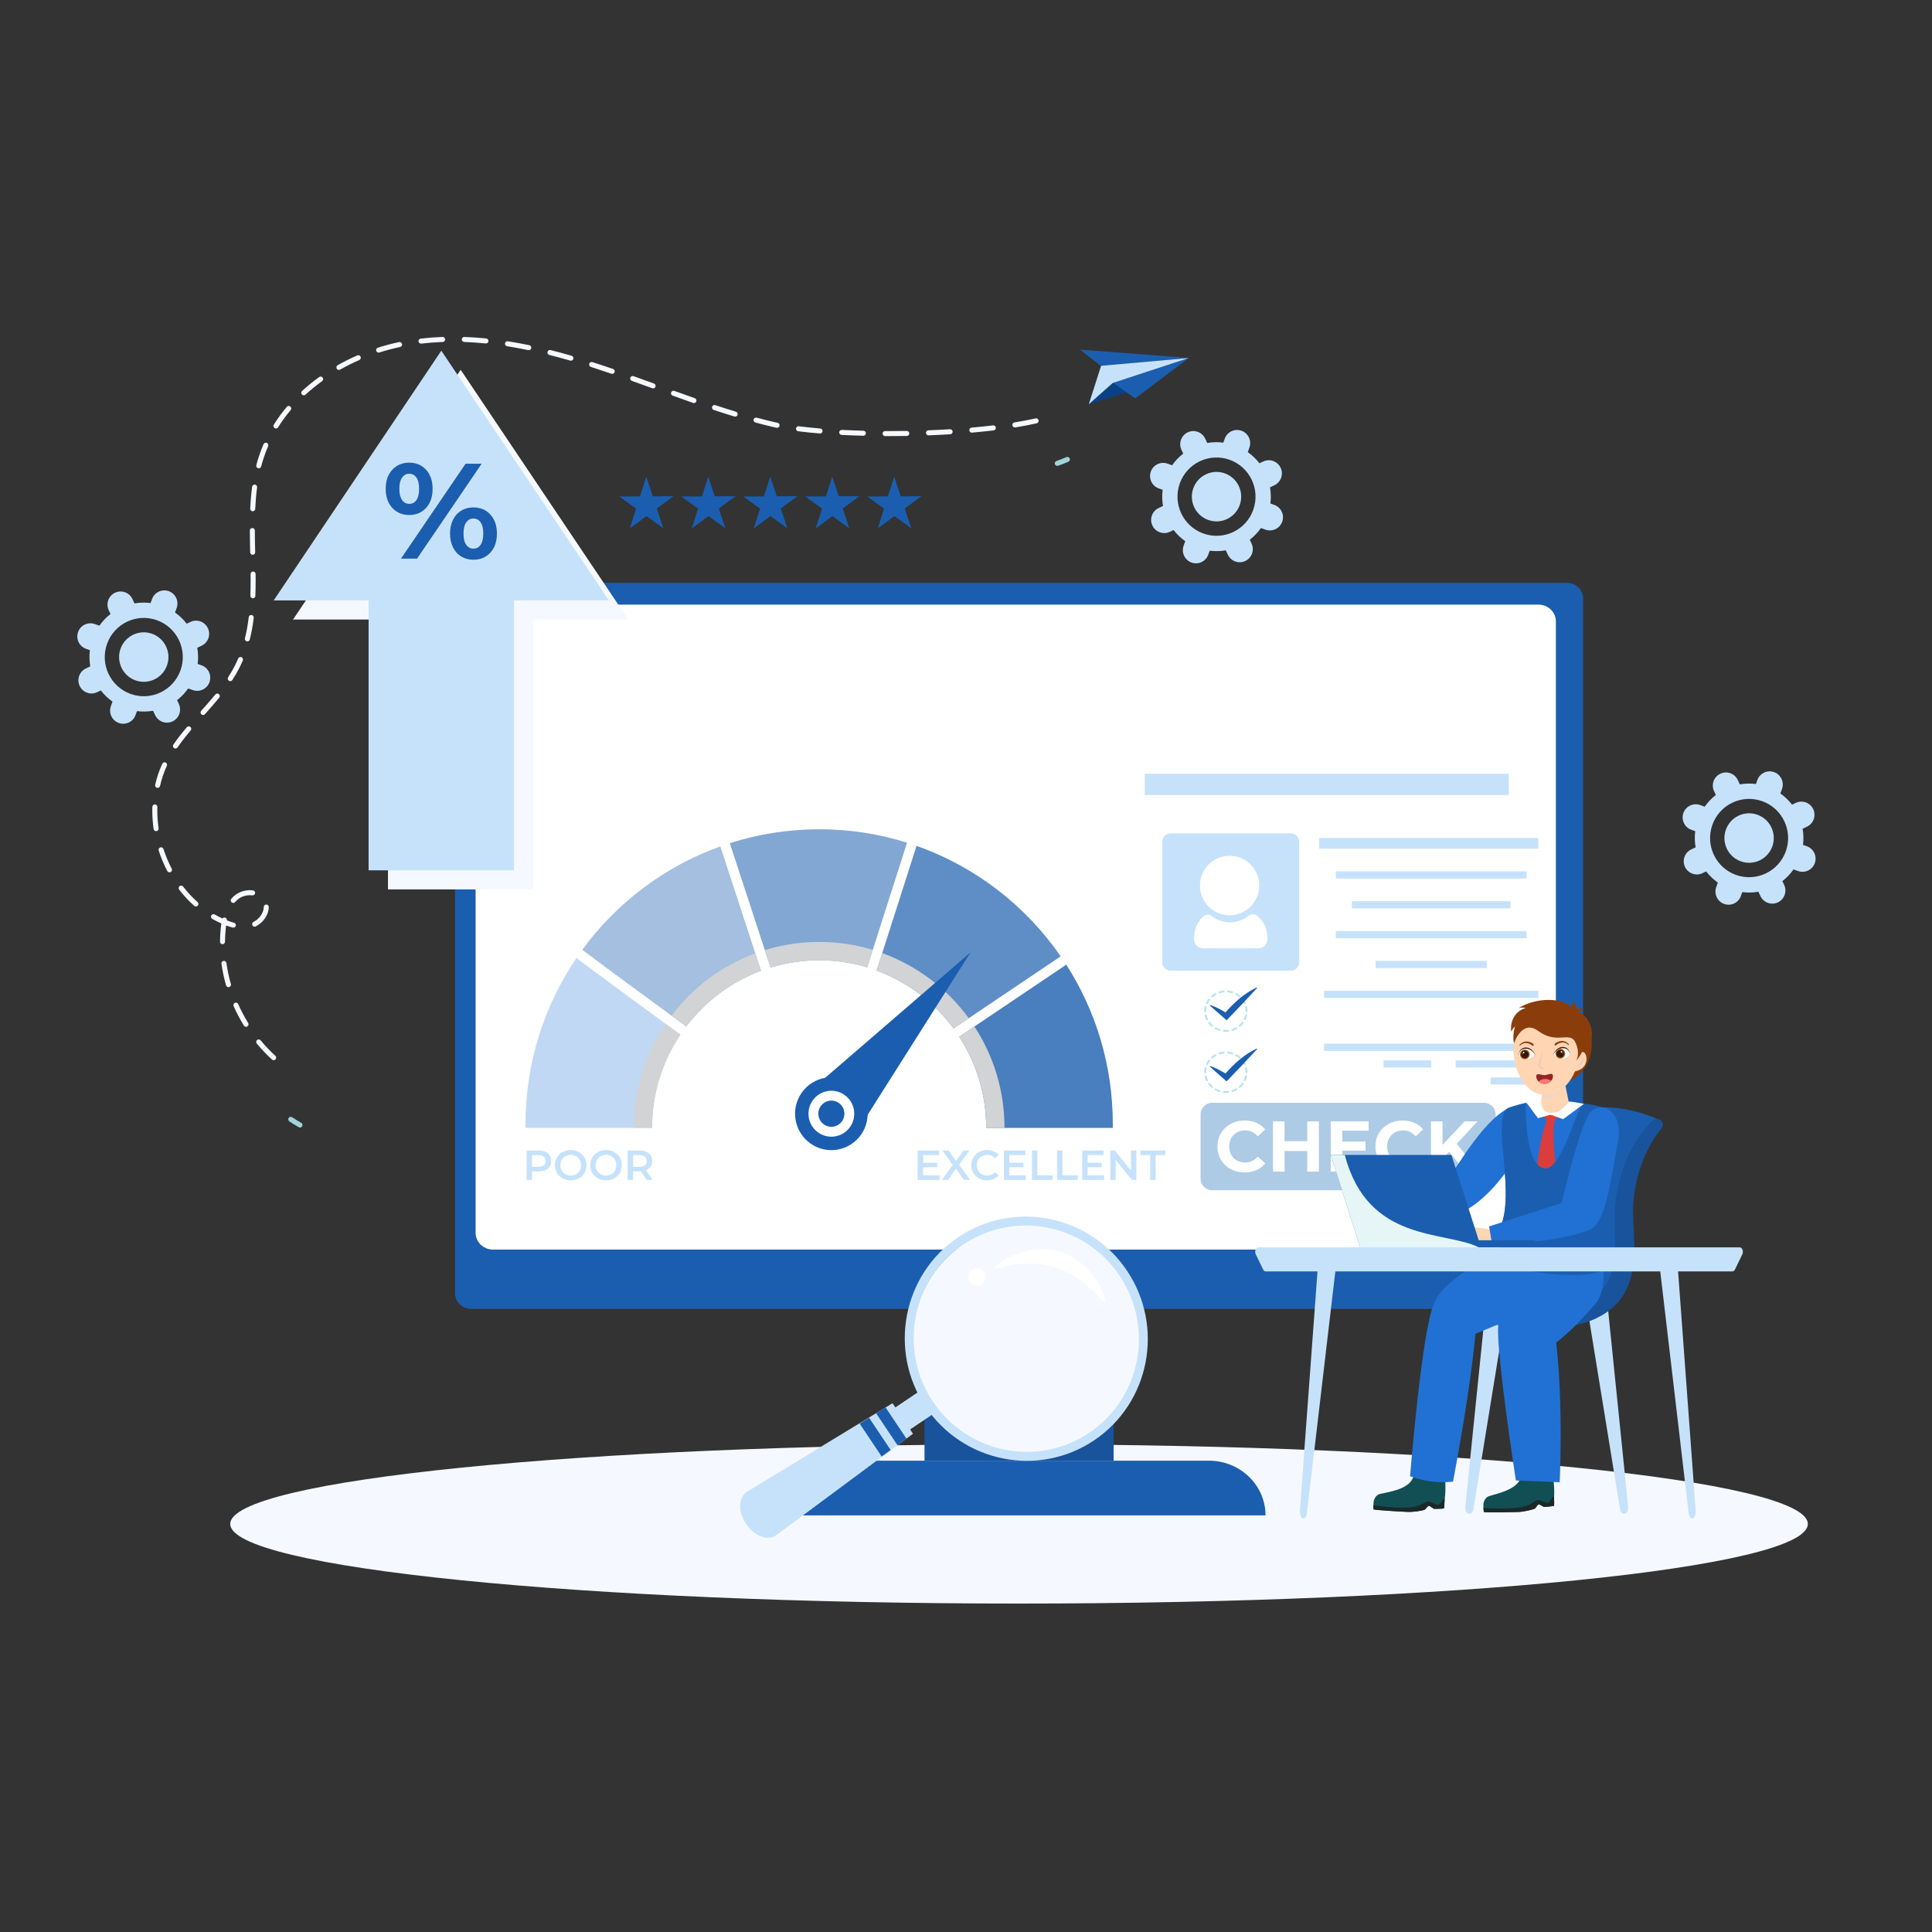 <svg width="200" height="200" viewBox="0 0 200 200" fill="none" xmlns="http://www.w3.org/2000/svg">
<rect x="0" y="0" width="200" height="200" fill="#333333" stroke="none"/>
<g clip-path="url(#clip0_3098_5928)">
<path d="M105.49 166C150.587 166 187.146 162.311 187.146 157.759C187.146 153.208 150.587 149.519 105.49 149.519C60.392 149.519 23.834 153.208 23.834 157.759C23.834 162.311 60.392 166 105.49 166Z" fill="#F5F9FF"/>
<path d="M162.209 61.552H48.779V130.872H162.209V61.552Z" fill="white"/>
<path d="M115.28 134.581H95.705V151.208H115.28V134.581Z" fill="#18539B"/>
<path d="M125.138 151.208H85.842C82.601 151.208 79.975 153.746 79.975 156.875H131.007C131.007 153.746 128.379 151.208 125.138 151.208Z" fill="#1B5EAF"/>
<path d="M162.192 60.329H48.791C47.858 60.329 47.102 61.059 47.102 61.96V133.867C47.102 134.768 47.858 135.498 48.791 135.498H162.19C163.124 135.498 163.879 134.768 163.879 133.867V61.96C163.879 61.059 163.124 60.329 162.19 60.329H162.192ZM161.063 127.615C161.063 128.577 160.259 129.354 159.268 129.354H51.031C50.039 129.354 49.234 128.577 49.234 127.615V64.33C49.234 63.369 50.039 62.591 51.031 62.591H159.268C160.259 62.591 161.063 63.369 161.063 64.33V127.615Z" fill="#1B5EAF"/>
<path d="M93.897 87.237L89.769 100.142C88.196 99.667 86.528 99.412 84.801 99.412C83.074 99.412 81.36 99.673 79.766 100.164L75.551 87.285C78.466 86.351 81.576 85.847 84.801 85.847C88.026 85.847 91.025 86.333 93.897 87.237Z" fill="#82A7D3"/>
<path d="M78.782 100.497C75.687 101.653 73.008 103.673 71.043 106.264C66.979 103.293 62.824 100.238 60.275 98.325C63.833 93.457 68.8 89.69 74.57 87.621L78.784 100.497H78.782Z" fill="#A4BFDF"/>
<path d="M70.439 107.108C68.588 109.868 67.506 113.19 67.506 116.759H54.404C54.402 116.62 54.402 116.482 54.402 116.343C54.402 109.975 56.347 104.06 59.676 99.173C59.798 99.265 59.927 99.359 60.06 99.46C61.638 100.639 63.834 102.265 66.594 104.291C67.904 105.254 69.223 106.218 70.439 107.108Z" fill="#C1D8F4"/>
<path d="M115.197 116.345C115.197 116.483 115.196 116.622 115.194 116.761H102.092C102.092 113.281 101.066 110.039 99.301 107.321L110.38 99.863C113.429 104.615 115.197 110.272 115.197 116.345Z" fill="#497EBF"/>
<path d="M109.803 98.999L98.709 106.465C96.715 103.757 93.953 101.651 90.75 100.472L94.879 87.565C100.979 89.714 106.187 93.763 109.803 98.999Z" fill="#5F8EC7"/>
<g style="mix-blend-mode:multiply">
<path d="M68.906 105.989C69.429 106.37 69.942 106.746 70.438 107.108C68.587 109.868 67.505 113.19 67.505 116.759H65.609C65.609 112.887 66.747 109.175 68.905 105.987L68.906 105.989Z" fill="#D1D3D4"/>
</g>
<g style="mix-blend-mode:multiply">
<path d="M78.781 100.497C75.686 101.651 73.009 103.673 71.042 106.264C70.532 105.891 70.02 105.517 69.512 105.145C71.744 102.185 74.73 99.967 78.19 98.688L78.783 100.497H78.781Z" fill="#D1D3D4"/>
</g>
<g style="mix-blend-mode:multiply">
<path d="M90.346 98.331L89.768 100.142C88.195 99.667 86.527 99.412 84.8 99.412C83.073 99.412 81.358 99.673 79.764 100.164L79.172 98.355C80.99 97.794 82.88 97.509 84.8 97.509C86.719 97.509 88.552 97.784 90.346 98.33V98.331Z" fill="#D1D3D4"/>
</g>
<g style="mix-blend-mode:multiply">
<path d="M100.285 105.405L98.71 106.465C96.716 103.757 93.955 101.651 90.752 100.47L91.332 98.661C94.896 99.959 98.037 102.324 100.287 105.405H100.285Z" fill="#D1D3D4"/>
</g>
<g style="mix-blend-mode:multiply">
<path d="M103.988 116.761H102.092C102.092 113.281 101.066 110.039 99.301 107.321L100.874 106.263C102.912 109.39 103.986 113.007 103.986 116.761H103.988Z" fill="#D1D3D4"/>
</g>
<path d="M100.469 98.588L85.135 111.821C87.69 111.968 89.207 113.243 89.622 115.715L100.469 98.588Z" fill="#1B5EAF"/>
<path d="M88.522 112.441C86.953 111.078 84.58 111.252 83.221 112.825C81.863 114.4 82.034 116.781 83.604 118.143C85.172 119.506 87.546 119.332 88.903 117.759C90.261 116.184 90.09 113.802 88.52 112.441H88.522ZM87.856 116.848C86.999 117.841 85.503 117.95 84.513 117.091C83.523 116.233 83.415 114.73 84.27 113.737C85.126 112.744 86.623 112.636 87.613 113.495C88.603 114.352 88.711 115.855 87.856 116.848Z" fill="#1B5EAF"/>
<path d="M87.083 116.177C86.596 116.742 85.744 116.805 85.18 116.316C84.616 115.825 84.554 114.972 85.042 114.405C85.53 113.841 86.381 113.777 86.945 114.266C87.509 114.757 87.571 115.61 87.083 116.177Z" fill="#1B5EAF"/>
<path d="M56.448 119.228C56.644 119.316 56.793 119.44 56.898 119.603C57.003 119.765 57.053 119.958 57.053 120.181C57.053 120.404 57.001 120.594 56.898 120.758C56.793 120.923 56.644 121.048 56.448 121.135C56.253 121.222 56.024 121.265 55.76 121.265H55.074V122.145H54.51V119.097H55.76C56.024 119.097 56.253 119.14 56.448 119.228ZM56.294 120.629C56.421 120.524 56.485 120.376 56.485 120.181C56.485 119.987 56.421 119.837 56.294 119.733C56.167 119.628 55.98 119.577 55.735 119.577H55.075V120.787H55.735C55.981 120.787 56.167 120.734 56.294 120.631V120.629Z" fill="#C6E2FB"/>
<path d="M58.245 121.986C57.995 121.85 57.8 121.664 57.658 121.425C57.517 121.186 57.445 120.918 57.445 120.621C57.445 120.325 57.517 120.057 57.658 119.818C57.8 119.579 57.995 119.391 58.245 119.257C58.494 119.121 58.772 119.054 59.082 119.054C59.392 119.054 59.671 119.121 59.919 119.257C60.169 119.392 60.364 119.579 60.505 119.816C60.647 120.054 60.718 120.323 60.718 120.621C60.718 120.919 60.647 121.189 60.505 121.426C60.364 121.664 60.169 121.85 59.919 121.986C59.67 122.121 59.392 122.188 59.082 122.188C58.772 122.188 58.492 122.121 58.245 121.986ZM59.628 121.555C59.791 121.465 59.918 121.337 60.01 121.173C60.102 121.009 60.148 120.825 60.148 120.621C60.148 120.417 60.102 120.234 60.01 120.07C59.918 119.906 59.791 119.778 59.628 119.687C59.466 119.596 59.284 119.55 59.082 119.55C58.88 119.55 58.697 119.596 58.535 119.687C58.373 119.778 58.246 119.906 58.154 120.07C58.062 120.234 58.016 120.417 58.016 120.621C58.016 120.825 58.062 121.009 58.154 121.173C58.246 121.337 58.373 121.465 58.535 121.555C58.697 121.646 58.88 121.692 59.082 121.692C59.284 121.692 59.466 121.646 59.628 121.555Z" fill="#C6E2FB"/>
<path d="M61.899 121.986C61.649 121.85 61.454 121.664 61.312 121.425C61.171 121.186 61.1 120.918 61.1 120.621C61.1 120.325 61.171 120.057 61.312 119.818C61.454 119.579 61.649 119.391 61.899 119.257C62.148 119.121 62.426 119.054 62.736 119.054C63.046 119.054 63.326 119.121 63.574 119.257C63.821 119.392 64.018 119.579 64.16 119.816C64.301 120.054 64.373 120.323 64.373 120.621C64.373 120.919 64.301 121.189 64.16 121.426C64.018 121.664 63.823 121.85 63.574 121.986C63.324 122.121 63.046 122.188 62.736 122.188C62.426 122.188 62.147 122.121 61.899 121.986ZM63.283 121.555C63.445 121.465 63.572 121.337 63.664 121.173C63.756 121.009 63.802 120.825 63.802 120.621C63.802 120.417 63.756 120.234 63.664 120.07C63.572 119.906 63.445 119.778 63.283 119.687C63.121 119.596 62.938 119.55 62.736 119.55C62.534 119.55 62.352 119.596 62.19 119.687C62.028 119.778 61.9 119.906 61.808 120.07C61.716 120.234 61.67 120.417 61.67 120.621C61.67 120.825 61.716 121.009 61.808 121.173C61.9 121.337 62.028 121.465 62.19 121.555C62.352 121.646 62.534 121.692 62.736 121.692C62.938 121.692 63.121 121.646 63.283 121.555Z" fill="#C6E2FB"/>
<path d="M66.958 122.145L66.337 121.252C66.311 121.256 66.272 121.257 66.219 121.257H65.533V122.145H64.969V119.097H66.219C66.483 119.097 66.712 119.14 66.907 119.228C67.103 119.316 67.252 119.44 67.357 119.603C67.462 119.765 67.513 119.958 67.513 120.181C67.513 120.404 67.457 120.609 67.346 120.774C67.234 120.94 67.074 121.063 66.866 121.144L67.565 122.145H66.958ZM66.755 119.732C66.627 119.627 66.44 119.576 66.195 119.576H65.536V120.79H66.195C66.442 120.79 66.627 120.738 66.755 120.631C66.882 120.526 66.945 120.374 66.945 120.18C66.945 119.985 66.882 119.835 66.755 119.732Z" fill="#C6E2FB"/>
<path d="M97.271 121.67V122.145H94.992V119.097H97.21V119.572H95.556V120.365H97.023V120.83H95.556V121.67H97.271Z" fill="#C6E2FB"/>
<path d="M99.779 122.145L98.955 120.986L98.138 122.145H97.496L98.624 120.591L97.556 119.097H98.195L98.972 120.181L99.741 119.097H100.353L99.29 120.569L100.431 122.145H99.779Z" fill="#C6E2FB"/>
<path d="M101.34 121.986C101.092 121.85 100.898 121.664 100.759 121.426C100.619 121.189 100.549 120.919 100.549 120.621C100.549 120.323 100.62 120.054 100.762 119.816C100.903 119.579 101.099 119.392 101.345 119.257C101.593 119.121 101.869 119.054 102.176 119.054C102.425 119.054 102.652 119.097 102.857 119.185C103.062 119.273 103.237 119.399 103.379 119.565L103.015 119.909C102.795 119.671 102.524 119.552 102.203 119.552C101.995 119.552 101.807 119.598 101.644 119.689C101.478 119.78 101.35 119.907 101.257 120.07C101.165 120.232 101.119 120.417 101.119 120.623C101.119 120.829 101.165 121.013 101.257 121.176C101.35 121.339 101.478 121.466 101.644 121.557C101.809 121.648 101.995 121.694 102.203 121.694C102.524 121.694 102.794 121.573 103.015 121.332L103.379 121.681C103.237 121.847 103.062 121.973 102.856 122.061C102.649 122.148 102.42 122.191 102.173 122.191C101.866 122.191 101.59 122.124 101.342 121.989L101.34 121.986Z" fill="#C6E2FB"/>
<path d="M106.2 121.67V122.145H103.922V119.097H106.14V119.572H104.486V120.365H105.952V120.83H104.486V121.67H106.2Z" fill="#C6E2FB"/>
<path d="M106.828 119.097H107.392V121.667H108.981V122.145H106.828V119.097Z" fill="#C6E2FB"/>
<path d="M109.428 119.097H109.992V121.667H111.581V122.145H109.428V119.097Z" fill="#C6E2FB"/>
<path d="M114.306 121.67V122.145H112.027V119.097H114.245V119.572H112.591V120.365H114.058V120.83H112.591V121.67H114.306Z" fill="#C6E2FB"/>
<path d="M117.637 119.097V122.145H117.173L115.499 120.081V122.145H114.939V119.097H115.403L117.078 121.162V119.097H117.637Z" fill="#C6E2FB"/>
<path d="M119.068 119.576H118.061V119.097H120.639V119.576H119.632V122.145H119.068V119.576Z" fill="#C6E2FB"/>
<path d="M133.612 86.268H121.196C120.709 86.268 120.314 86.664 120.314 87.153V99.608C120.314 100.096 120.709 100.492 121.196 100.492H133.612C134.099 100.492 134.493 100.096 134.493 99.608V87.153C134.493 86.664 134.099 86.268 133.612 86.268Z" fill="#C6E2FB"/>
<path d="M127.287 94.751C128.981 94.751 130.355 93.373 130.355 91.673C130.355 89.973 128.981 88.595 127.287 88.595C125.592 88.595 124.219 89.973 124.219 91.673C124.219 93.373 125.592 94.751 127.287 94.751Z" fill="white"/>
<path d="M130.103 94.776C129.856 94.584 129.51 94.59 129.268 94.788C128.741 95.22 128.066 95.481 127.329 95.481C126.591 95.481 125.961 95.237 125.441 94.829C125.193 94.635 124.842 94.638 124.604 94.843C123.984 95.376 123.607 96.144 123.607 97.142V97.231C123.607 97.748 124.025 98.165 124.538 98.165H130.273C130.787 98.165 131.204 97.746 131.204 97.231V97.142C131.204 96.101 130.783 95.31 130.101 94.776H130.103Z" fill="white"/>
<path d="M153.626 114.158H125.484C124.82 114.158 124.281 114.698 124.281 115.364V122.01C124.281 122.676 124.82 123.216 125.484 123.216H153.626C154.29 123.216 154.828 122.676 154.828 122.01V115.364C154.828 114.698 154.29 114.158 153.626 114.158Z" fill="#AECBE6"/>
<path d="M127.404 121.028C126.977 120.798 126.641 120.478 126.398 120.07C126.154 119.662 126.031 119.199 126.031 118.685C126.031 118.17 126.154 117.709 126.398 117.299C126.643 116.891 126.978 116.573 127.404 116.342C127.83 116.112 128.31 115.996 128.844 115.996C129.293 115.996 129.698 116.075 130.061 116.233C130.423 116.391 130.728 116.619 130.974 116.915L130.205 117.628C129.856 117.221 129.42 117.019 128.902 117.019C128.581 117.019 128.295 117.089 128.044 117.231C127.793 117.371 127.596 117.569 127.456 117.821C127.315 118.073 127.245 118.359 127.245 118.681C127.245 119.003 127.315 119.29 127.456 119.542C127.596 119.794 127.793 119.992 128.044 120.132C128.295 120.272 128.581 120.344 128.902 120.344C129.42 120.344 129.854 120.138 130.205 119.727L130.974 120.44C130.728 120.741 130.421 120.972 130.056 121.13C129.69 121.288 129.284 121.367 128.836 121.367C128.308 121.367 127.83 121.253 127.404 121.021V121.028Z" fill="white"/>
<path d="M136.53 116.088V121.284H135.33V119.153H132.977V121.284H131.779V116.088H132.977V118.136H135.33V116.088H136.53Z" fill="white"/>
<path d="M141.77 120.318V121.283H137.76V116.086H141.675V117.051H138.951V118.179H141.357V119.115H138.951V120.317H141.77V120.318Z" fill="white"/>
<path d="M143.756 121.028C143.328 120.798 142.993 120.478 142.75 120.07C142.505 119.662 142.383 119.199 142.383 118.685C142.383 118.17 142.505 117.709 142.75 117.299C142.995 116.891 143.33 116.573 143.756 116.342C144.181 116.112 144.661 115.996 145.195 115.996C145.645 115.996 146.05 116.075 146.412 116.233C146.774 116.391 147.079 116.619 147.326 116.915L146.557 117.628C146.207 117.221 145.772 117.019 145.254 117.019C144.933 117.019 144.647 117.089 144.396 117.231C144.145 117.371 143.948 117.569 143.808 117.821C143.667 118.073 143.597 118.359 143.597 118.681C143.597 119.003 143.667 119.29 143.808 119.542C143.948 119.794 144.145 119.992 144.396 120.132C144.647 120.272 144.933 120.344 145.254 120.344C145.772 120.344 146.206 120.138 146.557 119.727L147.326 120.44C147.079 120.741 146.773 120.972 146.407 121.13C146.042 121.288 145.635 121.367 145.187 121.367C144.66 121.367 144.181 121.253 143.756 121.021V121.028Z" fill="white"/>
<path d="M150.02 119.242L149.324 119.969V121.283H148.133V116.086H149.324V118.514L151.619 116.086H152.95L150.804 118.402L153.076 121.283H151.678L150.02 119.241V119.242Z" fill="white"/>
<path d="M156.19 80.101H118.504V82.3H156.19V80.101Z" fill="#C6E2FB"/>
<path d="M159.243 86.754H136.561V87.854H159.243V86.754Z" fill="#C6E2FB"/>
<path d="M159.242 108.786H137.066V108.045H159.242V108.786Z" fill="#C6E2FB"/>
<path d="M159.244 109.768H150.691V110.509H159.244V109.768Z" fill="#C6E2FB"/>
<path d="M148.156 109.768H143.213V110.509H148.156V109.768Z" fill="#C6E2FB"/>
<path d="M159.242 112.277H154.301V111.534H159.242V112.277Z" fill="#C6E2FB"/>
<path d="M158.032 90.943H138.279V90.202H158.032V90.943Z" fill="#C6E2FB"/>
<path d="M156.359 94.034H139.951V93.291H156.359V94.034Z" fill="#C6E2FB"/>
<path d="M158.032 97.123H138.279V96.382H158.032V97.123Z" fill="#C6E2FB"/>
<path d="M153.908 100.212H142.4V99.471H153.908V100.212Z" fill="#C6E2FB"/>
<path d="M159.242 103.303H137.066V102.56H159.242V103.303Z" fill="#C6E2FB"/>
<path d="M126.902 106.817C126.826 106.817 126.749 106.814 126.675 106.806C126.619 106.802 126.578 106.754 126.584 106.699C126.591 106.645 126.64 106.607 126.695 106.612C126.835 106.625 126.981 106.625 127.121 106.612C127.177 106.605 127.228 106.645 127.234 106.698C127.24 106.752 127.199 106.8 127.144 106.805C127.064 106.813 126.983 106.817 126.902 106.817ZM126.247 106.72C126.238 106.72 126.227 106.72 126.216 106.715C126.066 106.669 125.923 106.609 125.787 106.534C125.737 106.507 125.722 106.448 125.749 106.401C125.777 106.355 125.839 106.339 125.887 106.365C126.011 106.432 126.141 106.487 126.276 106.529C126.33 106.545 126.359 106.601 126.341 106.652C126.327 106.693 126.287 106.719 126.244 106.719L126.247 106.72ZM127.569 106.715C127.526 106.715 127.487 106.69 127.472 106.648C127.455 106.597 127.484 106.542 127.538 106.526C127.673 106.483 127.803 106.427 127.927 106.358C127.976 106.331 128.038 106.347 128.067 106.393C128.095 106.44 128.078 106.5 128.03 106.526C127.895 106.601 127.75 106.663 127.603 106.709C127.592 106.712 127.582 106.714 127.571 106.714L127.569 106.715ZM125.475 106.296C125.451 106.296 125.428 106.288 125.407 106.271C125.291 106.17 125.184 106.059 125.092 105.939C125.059 105.896 125.068 105.836 125.115 105.804C125.161 105.772 125.224 105.781 125.258 105.824C125.342 105.934 125.437 106.035 125.544 106.126C125.585 106.161 125.59 106.223 125.551 106.263C125.531 106.283 125.504 106.295 125.475 106.295V106.296ZM128.338 106.288C128.311 106.288 128.283 106.277 128.262 106.256C128.224 106.217 128.227 106.154 128.268 106.119C128.373 106.028 128.47 105.926 128.553 105.816C128.586 105.773 128.65 105.764 128.694 105.794C128.74 105.826 128.75 105.887 128.716 105.93C128.624 106.051 128.519 106.162 128.403 106.263C128.384 106.28 128.359 106.288 128.335 106.288H128.338ZM124.949 105.611C124.911 105.611 124.873 105.59 124.857 105.553C124.794 105.416 124.744 105.274 124.711 105.128C124.7 105.075 124.735 105.024 124.789 105.011C124.844 105 124.898 105.034 124.91 105.086C124.94 105.219 124.984 105.349 125.043 105.474C125.067 105.523 125.043 105.581 124.992 105.603C124.978 105.609 124.965 105.611 124.951 105.611H124.949ZM128.859 105.598C128.845 105.598 128.832 105.595 128.818 105.59C128.767 105.568 128.744 105.51 128.766 105.461C128.823 105.337 128.867 105.206 128.896 105.074C128.907 105.021 128.961 104.988 129.017 104.999C129.072 105.01 129.107 105.061 129.096 105.113C129.064 105.26 129.015 105.404 128.953 105.541C128.936 105.577 128.899 105.598 128.859 105.598ZM124.762 104.779C124.706 104.779 124.66 104.736 124.66 104.682V104.674C124.66 104.524 124.676 104.374 124.709 104.229C124.721 104.176 124.775 104.143 124.83 104.154C124.886 104.165 124.921 104.216 124.908 104.269C124.879 104.401 124.864 104.538 124.864 104.674V104.682C124.864 104.736 124.817 104.779 124.762 104.779ZM129.042 104.766C128.987 104.766 128.941 104.723 128.941 104.669C128.941 104.532 128.925 104.396 128.896 104.264C128.885 104.211 128.92 104.16 128.974 104.149C129.029 104.138 129.084 104.171 129.095 104.224C129.126 104.369 129.144 104.519 129.144 104.669C129.144 104.723 129.098 104.766 129.042 104.766ZM124.946 103.939C124.932 103.939 124.918 103.936 124.905 103.931C124.854 103.908 124.83 103.851 124.854 103.802C124.918 103.665 124.997 103.535 125.089 103.414C125.123 103.371 125.186 103.362 125.232 103.394C125.278 103.425 125.288 103.486 125.254 103.529C125.17 103.639 125.099 103.759 125.041 103.881C125.024 103.918 124.987 103.939 124.948 103.939H124.946ZM128.856 103.934C128.818 103.934 128.78 103.913 128.764 103.877C128.707 103.752 128.634 103.634 128.55 103.524C128.516 103.481 128.526 103.421 128.572 103.389C128.618 103.357 128.682 103.366 128.715 103.41C128.807 103.531 128.886 103.661 128.95 103.797C128.972 103.846 128.95 103.904 128.899 103.926C128.885 103.932 128.872 103.934 128.858 103.934H128.856ZM125.469 103.25C125.442 103.25 125.413 103.239 125.393 103.218C125.354 103.178 125.358 103.116 125.401 103.081C125.517 102.981 125.644 102.891 125.779 102.818C125.828 102.791 125.89 102.807 125.919 102.853C125.947 102.899 125.93 102.96 125.882 102.986C125.76 103.054 125.644 103.134 125.537 103.225C125.518 103.242 125.493 103.25 125.469 103.25ZM128.332 103.247C128.308 103.247 128.283 103.239 128.264 103.221C128.157 103.131 128.041 103.049 127.919 102.982C127.87 102.955 127.854 102.896 127.882 102.85C127.911 102.804 127.973 102.788 128.022 102.815C128.157 102.89 128.284 102.978 128.402 103.078C128.443 103.115 128.446 103.175 128.41 103.215C128.389 103.236 128.362 103.247 128.334 103.247H128.332ZM126.238 102.825C126.195 102.825 126.155 102.799 126.141 102.758C126.123 102.707 126.152 102.651 126.206 102.635C126.354 102.589 126.51 102.557 126.665 102.542C126.721 102.538 126.772 102.576 126.777 102.628C126.783 102.683 126.742 102.73 126.686 102.735C126.545 102.75 126.405 102.778 126.27 102.82C126.259 102.823 126.249 102.825 126.238 102.825ZM127.561 102.823C127.55 102.823 127.541 102.823 127.53 102.818C127.395 102.777 127.255 102.748 127.113 102.734C127.058 102.729 127.016 102.681 127.023 102.627C127.029 102.573 127.078 102.534 127.134 102.539C127.29 102.555 127.444 102.585 127.593 102.632C127.647 102.648 127.676 102.703 127.658 102.754C127.644 102.796 127.604 102.821 127.561 102.821V102.823Z" fill="#B8E4E8"/>
<path d="M130.098 102.224C128.806 102.821 127.77 103.768 126.861 104.804C126.361 104.497 125.843 104.221 125.273 104.036L125.227 104.085C125.733 104.54 126.46 105.166 126.981 105.617C128.007 104.562 129.154 103.347 130.147 102.268L130.096 102.224H130.098Z" fill="#1B5EAF"/>
<path d="M126.902 113.141C126.826 113.141 126.749 113.137 126.675 113.129C126.619 113.125 126.578 113.077 126.584 113.023C126.591 112.968 126.64 112.93 126.695 112.935C126.835 112.948 126.981 112.948 127.121 112.935C127.177 112.929 127.228 112.968 127.234 113.021C127.24 113.075 127.199 113.123 127.144 113.128C127.064 113.136 126.983 113.141 126.902 113.141ZM126.247 113.043C126.238 113.043 126.227 113.043 126.216 113.039C126.066 112.992 125.923 112.932 125.787 112.857C125.737 112.83 125.722 112.771 125.749 112.725C125.777 112.678 125.839 112.662 125.887 112.688C126.011 112.755 126.141 112.811 126.276 112.852C126.33 112.868 126.359 112.924 126.341 112.975C126.327 113.016 126.287 113.042 126.244 113.042L126.247 113.043ZM127.569 113.04C127.526 113.04 127.487 113.015 127.472 112.973C127.455 112.922 127.484 112.866 127.538 112.85C127.673 112.807 127.803 112.752 127.927 112.683C127.976 112.656 128.038 112.672 128.067 112.718C128.095 112.764 128.078 112.825 128.03 112.85C127.895 112.925 127.75 112.988 127.603 113.034C127.592 113.037 127.582 113.039 127.571 113.039L127.569 113.04ZM125.475 112.619C125.451 112.619 125.428 112.611 125.407 112.594C125.291 112.493 125.184 112.382 125.092 112.262C125.059 112.219 125.068 112.159 125.115 112.127C125.161 112.095 125.224 112.105 125.258 112.148C125.342 112.258 125.437 112.358 125.544 112.449C125.585 112.484 125.59 112.546 125.551 112.586C125.531 112.607 125.504 112.618 125.475 112.618V112.619ZM128.338 112.611C128.311 112.611 128.283 112.6 128.262 112.58C128.224 112.54 128.227 112.478 128.268 112.442C128.373 112.352 128.47 112.25 128.553 112.14C128.586 112.097 128.65 112.087 128.694 112.117C128.74 112.149 128.75 112.21 128.716 112.253C128.624 112.374 128.519 112.485 128.403 112.586C128.384 112.603 128.359 112.611 128.335 112.611H128.338ZM124.949 111.934C124.911 111.934 124.873 111.913 124.857 111.877C124.794 111.739 124.744 111.598 124.711 111.451C124.7 111.398 124.735 111.347 124.789 111.335C124.844 111.323 124.898 111.357 124.91 111.41C124.94 111.542 124.984 111.673 125.043 111.797C125.067 111.846 125.043 111.904 124.992 111.926C124.978 111.932 124.965 111.934 124.951 111.934H124.949ZM128.859 111.923C128.845 111.923 128.832 111.92 128.818 111.915C128.767 111.893 128.744 111.835 128.766 111.786C128.823 111.661 128.867 111.531 128.896 111.398C128.907 111.346 128.961 111.312 129.017 111.323C129.072 111.335 129.107 111.386 129.096 111.438C129.064 111.585 129.015 111.728 128.953 111.865C128.936 111.902 128.899 111.923 128.859 111.923ZM124.762 111.104C124.706 111.104 124.66 111.06 124.66 111.006V110.998C124.66 110.848 124.676 110.699 124.709 110.554C124.721 110.501 124.775 110.468 124.83 110.479C124.886 110.49 124.921 110.541 124.908 110.593C124.879 110.726 124.864 110.863 124.864 110.998V111.006C124.864 111.06 124.817 111.104 124.762 111.104ZM129.042 111.091C128.987 111.091 128.941 111.048 128.941 110.994C128.941 110.856 128.925 110.721 128.896 110.589C128.885 110.536 128.92 110.485 128.974 110.474C129.029 110.463 129.084 110.496 129.095 110.549C129.126 110.694 129.144 110.844 129.144 110.994C129.144 111.048 129.098 111.091 129.042 111.091ZM124.946 110.262C124.932 110.262 124.918 110.259 124.905 110.254C124.854 110.232 124.83 110.174 124.854 110.125C124.918 109.988 124.997 109.859 125.089 109.737C125.123 109.694 125.186 109.685 125.232 109.717C125.278 109.749 125.288 109.809 125.254 109.852C125.17 109.962 125.099 110.082 125.041 110.205C125.024 110.241 124.987 110.262 124.948 110.262H124.946ZM128.856 110.259C128.818 110.259 128.78 110.238 128.764 110.201C128.707 110.077 128.634 109.959 128.55 109.849C128.516 109.806 128.526 109.745 128.572 109.714C128.618 109.682 128.682 109.691 128.715 109.734C128.807 109.855 128.886 109.986 128.95 110.122C128.972 110.171 128.95 110.228 128.899 110.251C128.885 110.257 128.872 110.259 128.858 110.259H128.856ZM125.469 109.575C125.442 109.575 125.413 109.564 125.393 109.543C125.354 109.503 125.358 109.441 125.401 109.406C125.517 109.306 125.644 109.216 125.779 109.143C125.828 109.116 125.89 109.132 125.919 109.178C125.947 109.224 125.93 109.285 125.882 109.31C125.76 109.379 125.644 109.459 125.537 109.549C125.518 109.567 125.493 109.575 125.469 109.575ZM128.332 109.572C128.308 109.572 128.283 109.564 128.264 109.546C128.157 109.455 128.041 109.374 127.919 109.307C127.87 109.28 127.854 109.221 127.882 109.175C127.911 109.129 127.973 109.113 128.022 109.14C128.157 109.215 128.284 109.302 128.402 109.403C128.443 109.439 128.446 109.5 128.41 109.54C128.389 109.561 128.362 109.572 128.334 109.572H128.332ZM126.238 109.148C126.195 109.148 126.155 109.122 126.141 109.081C126.123 109.03 126.152 108.974 126.206 108.958C126.354 108.912 126.51 108.88 126.665 108.866C126.721 108.861 126.772 108.899 126.777 108.952C126.783 109.006 126.742 109.054 126.686 109.058C126.545 109.073 126.405 109.101 126.27 109.143C126.259 109.146 126.249 109.148 126.238 109.148ZM127.561 109.146C127.55 109.146 127.541 109.146 127.53 109.141C127.395 109.1 127.255 109.071 127.113 109.057C127.058 109.052 127.016 109.004 127.023 108.95C127.029 108.896 127.078 108.858 127.134 108.864C127.29 108.88 127.444 108.91 127.593 108.956C127.647 108.972 127.676 109.028 127.658 109.079C127.644 109.121 127.604 109.146 127.561 109.146Z" fill="#B8E4E8"/>
<path d="M130.098 108.547C128.806 109.145 127.77 110.091 126.861 111.128C126.361 110.82 125.843 110.544 125.273 110.359L125.227 110.409C125.733 110.863 126.46 111.489 126.981 111.94C128.007 110.885 129.154 109.671 130.147 108.592L130.096 108.547H130.098Z" fill="#1B5EAF"/>
<path d="M96.9 146.171L95.373 143.888L92.298 145.958L93.825 148.241L96.9 146.171Z" fill="#C6E2FB"/>
<path d="M80.35 158.928C79.495 159.56 78.082 159.033 77.231 157.759C76.379 156.486 76.425 154.973 77.334 154.421L89.651 146.928L90.337 146.511L90.852 146.198L91.538 145.781L92.396 145.259L94.511 148.422L93.706 149.019L93.061 149.498L92.578 149.858L91.932 150.336L80.351 158.929L80.35 158.928Z" fill="#C6E2FB"/>
<path d="M92.902 149.601L90.695 146.302L91.669 145.689L93.837 148.928L92.902 149.601Z" fill="#1B5EAF"/>
<path d="M91.269 150.779L88.99 147.371L89.964 146.759L92.203 150.107L91.269 150.779Z" fill="#1B5EAF"/>
<path d="M104.538 126.968C110.96 126.021 116.931 130.477 117.875 136.919C118.818 143.362 114.378 149.352 107.955 150.299C101.533 151.246 95.562 146.791 94.619 140.348C93.675 133.905 98.116 127.915 104.538 126.968Z" fill="#F5F9FF"/>
<path d="M116.675 131.557C112.797 125.758 104.961 124.193 99.207 128.067C93.453 131.94 91.927 139.808 95.806 145.607C99.684 151.405 107.52 152.971 113.273 149.097C119.028 145.224 120.554 137.356 116.675 131.557ZM96.575 145.087C92.977 139.709 94.388 132.436 99.725 128.843C105.064 125.25 112.306 126.697 115.905 132.075C119.502 137.453 118.091 144.727 112.754 148.32C107.417 151.912 100.173 150.465 96.576 145.087H96.575Z" fill="#C6E2FB"/>
<path d="M108.911 131.089C105.692 130.211 103.103 131.543 103.022 131.256C102.925 130.918 106.379 128.527 109.763 129.576C113.095 130.611 114.641 134.447 114.353 134.698C114.089 134.927 112.423 132.045 108.911 131.087V131.089Z" fill="white"/>
<path d="M102.005 132.373C101.911 132.86 101.441 133.175 100.956 133.08C100.471 132.982 100.155 132.511 100.249 132.023C100.343 131.537 100.813 131.221 101.298 131.317C101.782 131.414 102.098 131.886 102.005 132.373Z" fill="white"/>
<path d="M171.537 115.819C168.666 114.601 165.868 114.325 162.938 114.952C161.313 115.299 160.156 116.75 160.152 118.417C160.128 126.989 161.286 133.827 153.061 135.291C153.979 137.728 164.027 136.006 167.336 134.532C166.968 127.196 167.265 120.169 171.537 115.819Z" fill="#1B5EAF"/>
<path d="M155.939 135.27L152.528 156.242C152.482 156.521 152.31 156.719 152.108 156.719C151.846 156.719 151.644 156.385 151.682 156.012L153.799 135.27H155.94H155.939Z" fill="#C6E2FB"/>
<path d="M164.295 135.27L167.706 156.242C167.752 156.521 167.923 156.719 168.125 156.719C168.387 156.719 168.589 156.385 168.551 156.012L166.435 135.27H164.293H164.295Z" fill="#C6E2FB"/>
<path d="M171.947 116.895C171.864 116.989 171.747 117.131 171.65 117.261C171.548 117.394 171.451 117.532 171.356 117.674C171.168 117.958 170.986 118.246 170.823 118.548C170.495 119.148 170.212 119.775 169.97 120.417C169.511 121.712 169.203 123.063 169.087 124.434C168.976 125.73 169.155 127.181 169.179 128.682C169.192 129.436 169.176 130.212 169.073 131.008C168.968 131.8 168.777 132.622 168.404 133.403C168.037 134.181 167.493 134.914 166.824 135.468C166.157 136.025 165.407 136.424 164.649 136.733C163.116 137.285 161.567 137.484 160.054 137.519C158.54 137.56 157.05 137.449 155.586 137.24C154.118 137.052 152.679 136.746 151.255 136.394C150.92 136.311 150.715 135.971 150.798 135.635C150.871 135.335 151.149 135.139 151.446 135.16H151.465C152.185 135.209 152.9 135.283 153.613 135.335C154.328 135.381 155.04 135.447 155.748 135.474C156.459 135.515 157.166 135.53 157.87 135.544C158.572 135.533 159.274 135.541 159.962 135.488C161.338 135.393 162.698 135.208 163.891 134.755C164.476 134.519 165.018 134.231 165.471 133.859C165.925 133.489 166.268 133.027 166.527 132.498C167.047 131.435 167.18 130.088 167.185 128.695C167.185 127.995 167.169 127.276 167.16 126.535C167.153 125.794 167.155 125.03 167.255 124.225C167.468 122.708 167.87 121.214 168.486 119.808C168.801 119.109 169.163 118.43 169.589 117.789C169.799 117.467 170.026 117.156 170.272 116.856C170.394 116.707 170.522 116.56 170.655 116.415C170.792 116.267 170.916 116.137 171.092 115.978C171.346 115.745 171.74 115.764 171.971 116.02C172.185 116.257 172.185 116.614 171.98 116.85L171.944 116.891L171.947 116.895Z" fill="#18539B"/>
<path d="M164.734 108.748C165.047 106.617 163.812 104.671 161.977 104.399C160.142 104.128 158.401 105.635 158.088 107.766C157.775 109.896 159.009 111.843 160.844 112.114C162.68 112.385 164.421 110.878 164.734 108.748Z" fill="#8A3D0B"/>
<path d="M153.564 156.105C153.575 156.331 153.603 156.505 153.613 156.518C153.675 156.596 156.718 156.538 157.213 156.519C157.707 156.498 158.807 156.266 158.936 156.13C158.994 156.068 159.172 155.751 159.301 155.722C159.372 155.706 159.786 156.012 159.868 156.001C160.2 155.961 160.601 155.955 160.85 155.886C160.933 155.864 160.855 155.091 160.879 154.874C160.974 153.972 160.648 151.811 160.648 151.811L157.717 152.061C157.68 152.453 157.423 153.118 157.189 153.427C156.392 154.477 154.245 154.751 153.966 154.967C153.545 155.292 153.545 155.719 153.562 156.103L153.564 156.105Z" fill="#114F54"/>
<path d="M153.564 156.105C153.576 156.331 153.604 156.505 153.614 156.517C153.676 156.596 156.718 156.538 157.214 156.519C157.708 156.498 158.808 156.266 158.936 156.13C158.995 156.068 159.173 155.751 159.302 155.722C159.373 155.706 159.786 156.012 159.869 156.001C160.201 155.961 160.601 155.955 160.851 155.886C160.934 155.864 160.856 155.091 160.88 154.874C160.552 155.005 160.463 155.65 160.122 155.567C159.918 155.52 159.375 155.241 159.172 155.292C158.833 155.376 158.336 155.931 157.203 156.062C155.997 156.2 154.775 156.168 153.564 156.103V156.105Z" fill="#1C2828"/>
<path d="M142.173 155.829C142.168 156.055 142.182 156.231 142.192 156.245C142.247 156.328 145.287 156.497 145.783 156.514C146.277 156.53 147.391 156.381 147.529 156.255C147.592 156.196 147.793 155.894 147.923 155.875C147.994 155.864 148.385 156.2 148.468 156.196C148.803 156.18 149.202 156.204 149.456 156.154C149.54 156.138 149.52 155.362 149.559 155.147C149.72 154.254 149.556 152.075 149.556 152.075L146.615 152.107C146.55 152.496 146.245 153.14 145.988 153.43C145.115 154.418 142.955 154.532 142.659 154.728C142.214 155.021 142.184 155.446 142.173 155.831V155.829Z" fill="#114F54"/>
<path d="M142.173 155.829C142.168 156.056 142.182 156.231 142.192 156.245C142.247 156.328 145.287 156.497 145.783 156.515C146.277 156.531 147.391 156.381 147.529 156.255C147.592 156.196 147.793 155.895 147.923 155.875C147.994 155.864 148.385 156.201 148.468 156.196C148.803 156.18 149.202 156.204 149.456 156.154C149.54 156.138 149.52 155.362 149.559 155.147C149.224 155.254 149.087 155.89 148.752 155.783C148.552 155.719 148.031 155.402 147.824 155.437C147.481 155.496 146.944 156.012 145.805 156.059C144.591 156.108 143.377 155.985 142.173 155.831V155.829Z" fill="#1C2828"/>
<path d="M145.967 152.821C147.327 153.302 148.779 153.561 150.416 153.379C150.416 153.379 153.477 137.549 152.821 133.384C152.821 133.384 149.415 132.99 148.453 134.964C147.198 137.536 145.967 152.821 145.967 152.821Z" fill="#2071D3"/>
<path d="M148.334 135.504L149.988 139.178C153.107 137.937 159.208 135.468 163.912 133.112C166.011 132.235 161.995 126.535 157.962 128.341C154.066 130.045 148.597 132.799 148.332 135.504H148.334Z" fill="#2071D3"/>
<path d="M156.923 153.261L161.461 153.438C161.461 153.438 162.172 138.377 159.787 133.583C159.787 133.583 155.342 133.569 155.091 137.348C154.9 140.206 156.923 153.261 156.923 153.261Z" fill="#2071D3"/>
<path d="M155.148 136.872L159.562 140.128C162.163 138.26 162.87 137.527 165.099 135.044C166.949 132.983 165.393 127.633 165.393 127.633C165.393 127.633 155.148 132.709 155.148 136.872Z" fill="#2071D3"/>
<path d="M156.788 120C156.788 120 154.113 124.587 150.738 125.711C148.723 125.543 146.175 122.539 144.688 121.315L145.598 119.729C147.056 120.545 149.837 122.083 149.951 121.997C150.631 121.147 153.963 115.178 156.745 114.507C157.2 114.397 156.787 119.998 156.787 119.998L156.788 120Z" fill="#2071D3"/>
<path d="M154.281 127.265C154.281 127.265 151.717 126.847 151.356 127.137C150.995 127.428 149.333 128.841 149.584 129.32C149.835 129.796 151.443 128.39 151.588 128.499C151.731 128.607 152.718 129.106 153.394 128.99C154.073 128.873 154.75 128.244 154.75 128.244L154.281 127.267V127.265Z" fill="#FFD5B3"/>
<path d="M165.565 119.91C165.209 122.276 164.612 128.457 163.334 128.507C162.991 128.519 157.635 128.558 157.124 128.499C156.394 128.417 156.188 126.843 155.46 126.701C155.913 125.368 155.932 123.664 155.822 121.954C155.822 121.936 155.821 121.922 155.819 121.908C155.818 121.877 155.814 121.849 155.813 121.818C155.813 121.798 155.811 121.787 155.811 121.787C155.584 118.527 154.933 115.57 155.953 114.872C156.119 114.757 156.402 114.631 156.75 114.507C157.64 114.191 158.938 114.003 159.861 113.951C160.571 113.909 161.309 114.045 162.022 114.013C162.476 113.994 166.725 114.534 166.437 115.393C166.242 115.978 165.697 119.045 165.567 119.909L165.565 119.91Z" fill="#2071D3"/>
<path d="M159.836 115.549L160.135 116.171H160.899L161.207 115.607L160.568 115.299L159.836 115.549Z" fill="#DB3D3D"/>
<path d="M160.909 115.965L160.523 115.973L160.137 115.981C159.452 117.577 158.877 121.511 158.952 123.342L160.164 124.817L161.484 123.269C160.858 120.344 160.703 117.481 160.908 115.965H160.909Z" fill="#DB3D3D"/>
<path d="M165.566 119.91C165.21 122.276 166.58 126.968 166.062 131.165C165.863 132.777 154.771 131.921 155.097 129.675C155.097 129.675 156.185 126.844 155.459 126.702C155.912 125.37 155.931 123.666 155.821 121.955C155.821 121.938 155.82 121.924 155.818 121.909C155.817 121.879 155.813 121.85 155.812 121.82C155.812 121.799 155.81 121.788 155.81 121.788C155.583 118.528 155.03 115.431 156.052 114.732C156.219 114.617 157.949 114.158 157.949 114.158C157.949 114.158 157.745 120.527 159.836 120.948C161.692 121.323 163.251 114.306 163.964 114.276C164.419 114.257 166.724 114.535 166.437 115.393C166.241 115.978 165.696 119.045 165.566 119.909V119.91Z" fill="#1B5EAF"/>
<path d="M162.385 114.009C162.096 114.523 161.772 114.88 161.441 115.103H161.437C160.431 115.785 159.42 115.205 159.509 114.009L159.799 112.148L159.875 111.67L161.828 111.295L162.384 114.009H162.385Z" fill="#FFD5B3"/>
<g style="mix-blend-mode:multiply">
<path d="M159.582 113.005C159.582 113.005 159.517 113.764 160.088 113.767C161.303 113.774 161.842 112.219 161.842 112.219L159.584 113.005H159.582Z" fill="#F0D6C7"/>
</g>
<path d="M159.535 113.915C159.004 113.955 158.577 113.998 158.01 114.132L159.211 115.753L160.519 115.395L161.812 115.858L163.962 114.276C163.962 114.276 162.834 114.021 162.363 114.041C162.363 114.041 161.721 115.213 160.587 115.213C159.452 115.213 159.533 113.914 159.533 113.914L159.535 113.915Z" fill="white"/>
<path d="M164.719 115.047C163.579 115.999 161.447 125.43 161.447 125.43L164.312 127.384C166.236 126.841 166.559 122.977 167.509 118.101C168.012 115.519 166.225 113.789 164.719 115.047Z" fill="#2071D3"/>
<path d="M162.209 124.359L154.148 126.96L154.476 128.894C154.554 128.916 164.287 128.411 165.194 126.733L162.207 124.359H162.209Z" fill="#2071D3"/>
<path d="M164.09 109.062C163.925 108.816 163.612 108.864 163.35 108.968C163.107 109.063 162.962 109.256 162.992 109.459C163.065 109.946 162.681 110.439 162.559 110.935C164.314 110.962 164.408 109.534 164.089 109.062H164.09Z" fill="#FFD5B3"/>
<g style="mix-blend-mode:multiply">
<path d="M163.794 109.428C163.672 109.376 163.486 109.384 163.411 109.479C163.378 109.521 163.456 109.565 163.497 109.526C163.529 109.495 163.584 109.483 163.634 109.498C163.678 109.511 163.715 109.553 163.732 109.583C163.788 109.679 163.716 109.789 163.661 109.873C163.603 109.958 163.532 110.037 163.449 110.109C163.362 110.185 163.244 110.24 163.155 110.313C163.071 110.385 163.205 110.501 163.317 110.458C163.405 110.425 163.472 110.367 163.537 110.315C163.597 110.265 163.651 110.213 163.7 110.158C163.802 110.047 163.889 109.919 163.932 109.787C163.97 109.669 163.958 109.498 163.793 109.427L163.794 109.428Z" fill="#EDCDB9"/>
</g>
<path d="M163.603 108.619C163.436 111.053 161.982 113.487 159.82 113.337C157.77 113.195 156.518 110.574 156.685 108.14C156.852 105.706 158.536 103.84 160.447 103.972C162.357 104.104 163.771 106.185 163.604 108.619H163.603Z" fill="#FFD5B3"/>
<path d="M158.939 109.191C158.939 109.191 158.657 109.562 158.055 109.624C157.634 109.668 157.245 109.341 157.239 109.153C157.229 108.877 157.445 108.365 158.092 108.45C158.645 108.523 158.939 109.191 158.939 109.191Z" fill="#33160E"/>
<path d="M158.939 109.191C158.939 109.191 158.657 109.605 158.055 109.666C157.634 109.709 157.245 109.382 157.239 109.194C157.229 108.918 157.453 108.48 158.101 108.569C158.605 108.638 158.939 109.193 158.939 109.193V109.191Z" fill="#F7F7F7"/>
<path d="M158.346 109.15C158.346 109.425 158.123 109.65 157.849 109.65C157.574 109.65 157.35 109.427 157.35 109.151C157.35 108.875 157.572 108.651 157.847 108.651C158.122 108.651 158.346 108.874 158.346 109.15Z" fill="#A65B00"/>
<path d="M158.237 109.15C158.237 109.366 158.062 109.542 157.848 109.542C157.632 109.542 157.457 109.366 157.457 109.151C157.457 108.934 157.632 108.759 157.846 108.759C158.062 108.759 158.237 108.934 158.237 109.15Z" fill="#33160E"/>
<path d="M157.8 108.987C157.785 109.03 157.737 109.051 157.696 109.035C157.653 109.019 157.632 108.971 157.648 108.93C157.664 108.887 157.711 108.866 157.753 108.882C157.796 108.898 157.816 108.946 157.8 108.987Z" fill="#F7F7F7"/>
<path d="M157.647 109.11C157.639 109.13 157.615 109.142 157.595 109.134C157.574 109.126 157.563 109.102 157.571 109.081C157.579 109.06 157.603 109.049 157.623 109.057C157.644 109.065 157.655 109.089 157.647 109.11Z" fill="#F7F7F7"/>
<path d="M158.62 108.239C158.535 108.166 158.427 108.099 158.322 108.054C158.216 108.008 158.103 107.98 157.99 107.975C157.878 107.967 157.763 107.987 157.657 108.034C157.547 108.074 157.45 108.152 157.355 108.233L157.352 108.236C157.333 108.252 157.307 108.247 157.293 108.225C157.28 108.203 157.283 108.174 157.301 108.156C157.396 108.061 157.498 107.968 157.619 107.913C157.735 107.852 157.863 107.819 157.992 107.815C158.121 107.811 158.249 107.833 158.372 107.876C158.496 107.921 158.61 107.976 158.726 108.064C158.767 108.096 158.78 108.161 158.755 108.212C158.729 108.263 158.674 108.278 158.631 108.246C158.629 108.246 158.628 108.243 158.626 108.243L158.621 108.239H158.62Z" fill="#8A3D0B"/>
<path d="M160.791 109.164C160.791 109.164 161.082 109.527 161.687 109.57C162.11 109.601 162.489 109.263 162.489 109.075C162.489 108.799 162.261 108.293 161.616 108.397C161.066 108.486 160.791 109.164 160.791 109.164Z" fill="#33160E"/>
<path d="M160.791 109.164C160.791 109.164 161.083 109.569 161.687 109.613C162.109 109.644 162.489 109.306 162.489 109.118C162.489 108.842 162.254 108.41 161.609 108.518C161.108 108.601 160.789 109.165 160.789 109.165L160.791 109.164Z" fill="#F7F7F7"/>
<path d="M161.524 109.578C161.8 109.578 162.023 109.354 162.023 109.078C162.023 108.801 161.8 108.577 161.524 108.577C161.249 108.577 161.025 108.801 161.025 109.078C161.025 109.354 161.249 109.578 161.524 109.578Z" fill="#A65B00"/>
<path d="M161.133 109.089C161.139 109.306 161.319 109.475 161.533 109.47C161.749 109.463 161.918 109.283 161.913 109.068C161.907 108.851 161.727 108.682 161.513 108.687C161.298 108.692 161.128 108.874 161.133 109.089Z" fill="#33160E"/>
<path d="M161.565 108.915C161.582 108.956 161.63 108.977 161.671 108.96C161.713 108.942 161.733 108.894 161.716 108.853C161.698 108.811 161.651 108.791 161.609 108.808C161.568 108.826 161.547 108.874 161.565 108.915Z" fill="#F7F7F7"/>
<path d="M161.723 109.031C161.731 109.052 161.755 109.062 161.778 109.054C161.798 109.046 161.808 109.022 161.8 108.999C161.792 108.977 161.768 108.969 161.746 108.977C161.725 108.985 161.716 109.009 161.723 109.031Z" fill="#F7F7F7"/>
<path d="M161.081 108.203C161.164 108.126 161.269 108.058 161.373 108.008C161.478 107.959 161.591 107.927 161.704 107.919C161.817 107.908 161.931 107.925 162.039 107.968C162.15 108.005 162.249 108.08 162.346 108.16L162.349 108.163C162.368 108.179 162.395 108.172 162.408 108.15C162.42 108.128 162.416 108.097 162.398 108.081C162.3 107.989 162.195 107.9 162.074 107.847C161.955 107.79 161.826 107.759 161.697 107.761C161.569 107.761 161.442 107.787 161.319 107.833C161.197 107.881 161.084 107.941 160.971 108.032C160.93 108.065 160.919 108.131 160.948 108.18C160.975 108.23 161.03 108.244 161.071 108.211C161.071 108.211 161.075 108.207 161.076 108.207L161.081 108.203Z" fill="#8A3D0B"/>
<g style="mix-blend-mode:multiply">
<path d="M159.467 110.111C159.54 109.832 159.739 109.17 159.602 108.654C159.58 109.521 159.346 109.65 159.264 109.975C159.1 110.624 159.616 110.713 159.92 110.637C160.171 110.573 159.318 110.675 159.467 110.111Z" fill="#EDCDB9"/>
</g>
<path d="M159.031 111.434C159.036 111.642 159.132 111.832 159.281 111.969C159.443 112.117 159.669 112.207 159.916 112.199C160.182 112.191 160.417 112.074 160.571 111.899C160.693 111.759 160.765 111.579 160.76 111.386C160.749 110.949 160.202 111.293 159.88 111.303C159.61 111.311 159.02 110.999 159.031 111.434Z" fill="#942525"/>
<path d="M159.281 111.968C159.443 112.116 159.669 112.205 159.917 112.197C160.182 112.189 160.417 112.073 160.571 111.898C160.438 111.772 160.203 111.692 159.936 111.698C159.647 111.706 159.399 111.815 159.281 111.968Z" fill="#FF7878"/>
<path d="M156.734 108.011C156.734 108.011 156.526 107.385 156.823 106.263C156.69 106.4 156.58 106.505 156.448 106.794C156.294 105.839 156.761 104.698 157.921 104.352C157.797 104.281 157.426 104.294 157.213 104.352C159.095 103.186 161.828 103.311 162.593 104.237C162.593 104.237 162.907 103.913 162.691 103.521C162.691 103.521 163.392 104.281 163.263 104.552C163.263 104.552 163.473 104.215 163.948 104.47C163.735 104.506 163.489 104.6 163.503 104.823C164.154 104.97 165.184 106.406 164.655 107.976C164.655 107.976 164.348 107.453 164.194 107.216C164.194 107.216 164.256 108.574 163.147 109.829C163.147 109.829 163.643 109.146 163.09 107.919C162.535 106.692 161.199 108.171 159.254 106.736C157.526 105.459 156.733 108.01 156.733 108.01L156.734 108.011Z" fill="#8A3D0B"/>
<path d="M158.909 129.125H153.297H140.81L137.76 119.557H150.247L153.078 128.392H158.909V129.125Z" fill="#1B5EAF"/>
<g style="mix-blend-mode:multiply">
<path d="M153.078 129.125H140.808L137.758 119.557H139.213C141.592 128.722 149.59 127.362 153.076 129.125H153.078Z" fill="#E6F6F7"/>
</g>
<path d="M136.436 130.955L134.565 156.358C134.531 156.801 134.706 157.2 134.933 157.2C135.106 157.2 135.256 156.964 135.296 156.631L138.311 130.955H136.438H136.436Z" fill="#C6E2FB"/>
<path d="M173.666 130.955L175.538 156.358C175.571 156.801 175.396 157.2 175.169 157.2C174.996 157.2 174.846 156.964 174.807 156.631L171.791 130.955H173.664H173.666Z" fill="#C6E2FB"/>
<path d="M180.093 129.125H130.27C130.007 129.125 129.851 129.541 129.999 129.847L130.758 131.416C130.82 131.542 130.922 131.618 131.03 131.618H179.334C179.442 131.618 179.544 131.543 179.606 131.416L180.365 129.847C180.513 129.541 180.357 129.125 180.093 129.125Z" fill="#C6E2FB"/>
<g style="mix-blend-mode:multiply">
<path d="M55.213 64.133V92.071H40.163V64.133H30.336L39.011 51.208L47.688 38.281L56.364 51.208L65.04 64.133H55.213Z" fill="#F5F9FF"/>
</g>
<path d="M28.332 62.157L37.007 49.231L45.684 36.304L54.359 49.231L63.036 62.157H53.209V90.094H38.157V62.157H28.332Z" fill="#C6E2FB"/>
<path d="M40.606 52.575C40.153 52.084 39.928 51.428 39.928 50.603C39.928 49.779 40.153 49.123 40.606 48.632C41.059 48.141 41.644 47.895 42.362 47.895C43.08 47.895 43.663 48.141 44.111 48.632C44.559 49.123 44.783 49.781 44.783 50.603C44.783 51.426 44.559 52.084 44.111 52.575C43.663 53.066 43.08 53.312 42.362 53.312C41.644 53.312 41.059 53.066 40.606 52.575ZM43.11 51.769C43.293 51.507 43.383 51.118 43.383 50.603C43.383 50.089 43.293 49.701 43.11 49.438C42.929 49.177 42.678 49.044 42.362 49.044C42.046 49.044 41.807 49.178 41.62 49.445C41.432 49.711 41.34 50.096 41.34 50.602C41.34 51.107 41.434 51.493 41.62 51.759C41.806 52.025 42.054 52.159 42.362 52.159C42.67 52.159 42.929 52.028 43.11 51.765V51.769ZM48.194 48.007H49.86L43.172 57.832H41.507L48.194 48.007ZM47.754 57.614C47.386 57.394 47.1 57.078 46.895 56.667C46.69 56.256 46.587 55.778 46.587 55.236C46.587 54.694 46.69 54.215 46.895 53.804C47.1 53.393 47.387 53.077 47.754 52.857C48.123 52.637 48.541 52.527 49.006 52.527C49.725 52.527 50.309 52.773 50.762 53.264C51.215 53.755 51.441 54.413 51.441 55.236C51.441 56.058 51.215 56.716 50.762 57.207C50.309 57.698 49.725 57.944 49.006 57.944C48.539 57.944 48.123 57.834 47.754 57.614ZM49.755 56.393C49.938 56.127 50.028 55.741 50.028 55.236C50.028 54.73 49.938 54.344 49.755 54.078C49.574 53.812 49.323 53.678 49.006 53.678C48.69 53.678 48.452 53.809 48.264 54.072C48.077 54.333 47.985 54.722 47.985 55.237C47.985 55.752 48.078 56.141 48.264 56.402C48.45 56.664 48.698 56.796 49.006 56.796C49.315 56.796 49.574 56.662 49.755 56.396V56.393Z" fill="#1B5EAF"/>
<path d="M31.056 116.721C31.014 116.721 30.971 116.709 30.931 116.687C30.601 116.502 30.272 116.301 29.956 116.089C29.836 116.01 29.805 115.849 29.882 115.729C29.962 115.61 30.122 115.578 30.241 115.657C30.547 115.861 30.864 116.054 31.182 116.233C31.308 116.303 31.352 116.461 31.282 116.587C31.235 116.671 31.147 116.721 31.056 116.721Z" fill="#A0D5D8"/>
<path d="M28.329 109.749C28.267 109.749 28.205 109.727 28.155 109.682C27.598 109.175 27.067 108.619 26.579 108.027C26.489 107.917 26.503 107.753 26.614 107.661C26.724 107.568 26.888 107.584 26.98 107.696C27.452 108.266 27.965 108.805 28.505 109.296C28.611 109.392 28.619 109.558 28.523 109.663C28.472 109.72 28.402 109.749 28.33 109.749H28.329ZM25.469 106.295C25.381 106.295 25.297 106.252 25.248 106.172C24.849 105.526 24.492 104.846 24.183 104.151C24.125 104.02 24.183 103.866 24.315 103.808C24.445 103.749 24.6 103.808 24.657 103.94C24.956 104.615 25.303 105.273 25.69 105.899C25.764 106.022 25.728 106.182 25.605 106.256C25.562 106.284 25.516 106.295 25.469 106.295ZM23.651 102.19C23.538 102.19 23.435 102.117 23.402 102.002C23.19 101.266 23.03 100.513 22.925 99.766C22.904 99.624 23.004 99.492 23.146 99.472C23.287 99.452 23.419 99.552 23.438 99.694C23.54 100.418 23.694 101.146 23.901 101.859C23.94 101.997 23.861 102.141 23.724 102.181C23.7 102.187 23.677 102.19 23.653 102.19H23.651ZM23.035 97.743H23.033C22.89 97.743 22.776 97.624 22.776 97.48C22.78 96.999 22.807 96.514 22.858 96.042C22.874 95.889 22.893 95.743 22.914 95.601C22.595 95.457 22.278 95.296 21.97 95.119C21.846 95.048 21.803 94.89 21.873 94.764C21.945 94.64 22.102 94.597 22.227 94.667C22.49 94.818 22.76 94.957 23.033 95.083C23.092 95.006 23.19 94.966 23.289 94.986C23.425 95.013 23.516 95.143 23.494 95.28C23.748 95.381 23.989 95.459 24.223 95.519C24.361 95.555 24.445 95.696 24.411 95.835C24.376 95.974 24.234 96.058 24.096 96.023C23.873 95.966 23.646 95.894 23.408 95.803C23.395 95.897 23.384 95.995 23.373 96.095C23.324 96.551 23.297 97.018 23.292 97.483C23.292 97.627 23.174 97.742 23.033 97.742L23.035 97.743ZM26.358 95.929C26.263 95.929 26.171 95.875 26.125 95.784C26.061 95.655 26.115 95.499 26.244 95.437C26.853 95.137 27.299 94.488 27.305 93.894C27.305 93.75 27.426 93.635 27.568 93.637C27.711 93.637 27.825 93.757 27.823 93.9C27.816 94.692 27.259 95.516 26.471 95.904C26.435 95.921 26.395 95.931 26.357 95.931L26.358 95.929ZM20.281 93.843C20.221 93.843 20.159 93.822 20.11 93.777C19.546 93.277 19.02 92.711 18.548 92.097C18.46 91.984 18.481 91.82 18.594 91.732C18.707 91.645 18.87 91.665 18.958 91.778C19.41 92.367 19.914 92.909 20.454 93.387C20.561 93.482 20.572 93.647 20.477 93.753C20.426 93.811 20.354 93.841 20.283 93.841L20.281 93.843ZM24.14 93.468C24.08 93.468 24.02 93.447 23.97 93.404C23.862 93.31 23.853 93.146 23.947 93.038C24.047 92.923 24.156 92.816 24.271 92.719C24.697 92.359 25.281 92.151 25.879 92.151C25.98 92.151 26.084 92.158 26.182 92.171C26.323 92.188 26.425 92.317 26.408 92.461C26.39 92.603 26.265 92.704 26.119 92.687C26.041 92.677 25.96 92.673 25.879 92.673C25.402 92.673 24.938 92.835 24.604 93.117C24.509 93.197 24.42 93.286 24.336 93.382C24.285 93.441 24.213 93.471 24.14 93.471V93.468ZM17.544 90.302C17.45 90.302 17.361 90.251 17.315 90.164C16.962 89.49 16.663 88.777 16.428 88.05C16.384 87.913 16.458 87.766 16.595 87.723C16.732 87.679 16.878 87.754 16.922 87.891C17.149 88.591 17.437 89.276 17.776 89.925C17.842 90.052 17.793 90.208 17.666 90.275C17.628 90.296 17.586 90.306 17.545 90.306L17.544 90.302ZM16.16 86.039C16.033 86.039 15.923 85.946 15.904 85.817C15.812 85.189 15.766 84.555 15.766 83.93C15.766 83.794 15.767 83.66 15.772 83.525C15.777 83.381 15.899 83.265 16.039 83.273C16.182 83.278 16.295 83.397 16.29 83.541C16.285 83.67 16.284 83.799 16.284 83.93C16.284 84.529 16.328 85.138 16.417 85.742C16.438 85.884 16.339 86.016 16.198 86.037C16.185 86.039 16.172 86.04 16.16 86.04V86.039ZM16.315 81.561C16.296 81.561 16.277 81.559 16.258 81.555C16.118 81.523 16.031 81.384 16.063 81.244C16.234 80.487 16.482 79.754 16.8 79.063C16.86 78.933 17.015 78.875 17.143 78.936C17.273 78.996 17.331 79.151 17.27 79.28C16.968 79.937 16.732 80.637 16.568 81.359C16.541 81.48 16.433 81.561 16.315 81.561ZM18.162 77.487C18.111 77.487 18.06 77.473 18.014 77.441C17.896 77.359 17.866 77.197 17.949 77.079C18.336 76.518 18.778 75.945 19.34 75.281C19.433 75.171 19.596 75.158 19.706 75.251C19.816 75.343 19.828 75.507 19.736 75.617C19.185 76.269 18.753 76.829 18.375 77.375C18.324 77.449 18.244 77.487 18.162 77.487ZM21.021 74.018C20.96 74.018 20.899 73.996 20.848 73.951C20.742 73.856 20.732 73.692 20.828 73.585C21.331 73.021 21.822 72.468 22.294 71.892C22.385 71.781 22.548 71.766 22.66 71.857C22.771 71.948 22.785 72.112 22.695 72.224C22.216 72.805 21.722 73.363 21.215 73.932C21.165 73.99 21.093 74.018 21.021 74.018ZM23.834 70.512C23.785 70.512 23.737 70.497 23.692 70.47C23.573 70.392 23.538 70.231 23.616 70.11C23.862 69.732 24.083 69.351 24.276 68.981C24.412 68.719 24.541 68.444 24.658 68.168C24.714 68.036 24.867 67.976 24.998 68.031C25.13 68.087 25.191 68.24 25.135 68.373C25.013 68.659 24.878 68.945 24.736 69.221C24.538 69.606 24.306 70.002 24.052 70.394C24.002 70.47 23.918 70.512 23.834 70.512ZM25.609 66.398C25.588 66.398 25.567 66.394 25.545 66.39C25.407 66.355 25.321 66.214 25.356 66.074C25.526 65.389 25.655 64.675 25.75 63.89C25.767 63.748 25.896 63.646 26.039 63.664C26.18 63.681 26.282 63.811 26.265 63.954C26.168 64.759 26.034 65.494 25.86 66.2C25.831 66.318 25.724 66.398 25.609 66.398ZM26.177 61.936C26.177 61.936 26.171 61.936 26.168 61.936C26.025 61.931 25.914 61.81 25.918 61.667C25.936 61.173 25.945 60.65 25.945 60.068C25.945 59.854 25.945 59.641 25.942 59.426C25.942 59.282 26.055 59.164 26.2 59.163H26.201C26.343 59.163 26.459 59.277 26.46 59.421C26.462 59.636 26.463 59.853 26.463 60.068C26.463 60.656 26.454 61.185 26.436 61.686C26.432 61.826 26.316 61.936 26.177 61.936ZM26.158 57.431C26.018 57.431 25.902 57.318 25.899 57.178C25.882 56.415 25.866 55.667 25.863 54.921C25.863 54.778 25.977 54.661 26.12 54.66C26.263 54.66 26.379 54.776 26.379 54.918C26.382 55.659 26.398 56.403 26.416 57.165C26.419 57.309 26.306 57.428 26.163 57.431C26.162 57.431 26.158 57.431 26.157 57.431H26.158ZM26.163 52.927C26.163 52.927 26.155 52.927 26.15 52.927C26.007 52.921 25.898 52.798 25.904 52.654C25.942 51.835 26.007 51.094 26.101 50.389C26.12 50.248 26.249 50.149 26.392 50.166C26.533 50.185 26.633 50.316 26.614 50.458C26.522 51.148 26.459 51.875 26.421 52.678C26.414 52.817 26.3 52.925 26.162 52.925L26.163 52.927ZM26.786 48.475C26.764 48.475 26.741 48.472 26.719 48.467C26.581 48.43 26.498 48.288 26.535 48.15C26.61 47.866 26.691 47.586 26.778 47.316C26.922 46.867 27.091 46.419 27.28 45.985C27.337 45.853 27.49 45.792 27.622 45.85C27.753 45.907 27.812 46.06 27.757 46.192C27.576 46.612 27.412 47.044 27.274 47.477C27.189 47.737 27.11 48.01 27.038 48.284C27.008 48.4 26.904 48.478 26.788 48.478L26.786 48.475ZM92.038 45.144H91.624C91.481 45.144 91.365 45.026 91.366 44.882C91.366 44.739 91.482 44.624 91.625 44.624H92.04C92.642 44.624 93.257 44.619 93.866 44.61C94.002 44.611 94.126 44.721 94.129 44.865C94.131 45.008 94.018 45.126 93.875 45.129C93.263 45.14 92.645 45.145 92.04 45.145L92.038 45.144ZM89.379 45.108C89.379 45.108 89.374 45.108 89.372 45.108C88.605 45.088 87.849 45.059 87.121 45.023C86.978 45.014 86.868 44.893 86.875 44.75C86.883 44.606 87.008 44.496 87.146 44.503C87.868 44.539 88.621 44.568 89.383 44.589C89.526 44.592 89.639 44.712 89.636 44.855C89.633 44.997 89.517 45.108 89.377 45.108H89.379ZM96.114 45.066C95.976 45.066 95.861 44.956 95.855 44.815C95.85 44.672 95.961 44.551 96.104 44.546C96.859 44.517 97.612 44.479 98.341 44.434C98.484 44.425 98.607 44.535 98.616 44.678C98.626 44.822 98.516 44.944 98.373 44.954C97.641 44.999 96.883 45.037 96.123 45.066C96.12 45.066 96.117 45.066 96.114 45.066ZM84.893 44.874C84.893 44.874 84.879 44.874 84.871 44.874C84.072 44.809 83.316 44.731 82.626 44.643C82.485 44.626 82.383 44.495 82.402 44.353C82.419 44.211 82.547 44.109 82.691 44.128C83.374 44.214 84.121 44.292 84.914 44.358C85.057 44.369 85.162 44.495 85.151 44.638C85.14 44.774 85.027 44.877 84.893 44.877V44.874ZM100.596 44.787C100.462 44.787 100.35 44.685 100.339 44.549C100.326 44.406 100.432 44.28 100.574 44.267C101.341 44.2 102.089 44.122 102.8 44.037C102.943 44.022 103.071 44.122 103.087 44.265C103.105 44.407 103.003 44.538 102.86 44.554C102.145 44.64 101.39 44.716 100.618 44.785C100.61 44.785 100.602 44.785 100.596 44.785V44.787ZM28.565 44.358C28.518 44.358 28.47 44.345 28.427 44.318C28.306 44.241 28.27 44.08 28.346 43.959C28.743 43.325 29.196 42.703 29.694 42.115C29.786 42.005 29.949 41.992 30.059 42.085C30.169 42.177 30.183 42.341 30.089 42.451C29.609 43.022 29.171 43.623 28.785 44.238C28.735 44.316 28.651 44.359 28.565 44.359V44.358ZM80.443 44.285C80.425 44.285 80.408 44.283 80.391 44.28C80.24 44.248 80.093 44.216 79.954 44.182C79.383 44.049 78.792 43.899 78.196 43.738C78.058 43.701 77.975 43.558 78.014 43.419C78.05 43.28 78.193 43.197 78.331 43.236C78.922 43.395 79.509 43.542 80.073 43.676C80.209 43.707 80.351 43.739 80.497 43.77C80.637 43.798 80.727 43.937 80.697 44.077C80.672 44.2 80.564 44.285 80.445 44.285H80.443ZM105.056 44.246C104.93 44.246 104.821 44.155 104.8 44.028C104.778 43.886 104.873 43.752 105.015 43.73C105.801 43.602 106.538 43.462 107.206 43.314C107.345 43.283 107.484 43.371 107.515 43.511C107.547 43.652 107.458 43.79 107.318 43.822C106.64 43.974 105.893 44.115 105.096 44.245C105.081 44.246 105.067 44.248 105.054 44.248L105.056 44.246ZM76.104 43.129C76.078 43.129 76.053 43.126 76.029 43.118C75.341 42.909 74.639 42.686 73.883 42.435C73.746 42.391 73.673 42.244 73.717 42.107C73.762 41.97 73.908 41.897 74.045 41.941C74.796 42.19 75.495 42.411 76.18 42.619C76.317 42.66 76.395 42.805 76.353 42.942C76.32 43.054 76.217 43.127 76.105 43.127L76.104 43.129ZM71.836 41.724C71.808 41.724 71.779 41.72 71.75 41.71C71.043 41.463 70.336 41.211 69.631 40.956C69.496 40.908 69.426 40.759 69.475 40.623C69.523 40.488 69.672 40.417 69.807 40.467C70.511 40.72 71.215 40.972 71.922 41.219C72.057 41.267 72.129 41.415 72.081 41.551C72.044 41.658 71.943 41.726 71.836 41.726V41.724ZM31.448 40.921C31.378 40.921 31.308 40.892 31.257 40.837C31.16 40.731 31.168 40.566 31.273 40.47C31.823 39.965 32.417 39.482 33.04 39.032C33.156 38.949 33.318 38.975 33.402 39.091C33.486 39.208 33.459 39.37 33.343 39.455C32.738 39.892 32.159 40.362 31.624 40.853C31.575 40.899 31.511 40.921 31.449 40.921H31.448ZM67.608 40.207C67.58 40.207 67.549 40.202 67.521 40.191C66.817 39.936 66.113 39.681 65.409 39.429C65.274 39.381 65.204 39.233 65.252 39.098C65.3 38.962 65.447 38.892 65.582 38.94C66.288 39.192 66.992 39.447 67.697 39.702C67.832 39.751 67.902 39.899 67.853 40.035C67.815 40.14 67.715 40.207 67.61 40.207H67.608ZM63.376 38.702C63.347 38.702 63.32 38.698 63.291 38.688C62.537 38.43 61.841 38.197 61.165 37.98C61.029 37.937 60.954 37.791 60.997 37.654C61.04 37.517 61.186 37.441 61.323 37.485C62.001 37.703 62.7 37.934 63.46 38.196C63.595 38.242 63.668 38.39 63.622 38.525C63.585 38.634 63.485 38.701 63.377 38.701L63.376 38.702ZM35.081 38.293C34.991 38.293 34.903 38.245 34.856 38.16C34.786 38.036 34.829 37.877 34.954 37.807C35.607 37.437 36.292 37.096 36.988 36.793C37.12 36.735 37.272 36.796 37.328 36.928C37.385 37.061 37.325 37.214 37.193 37.271C36.513 37.568 35.846 37.901 35.207 38.261C35.167 38.283 35.123 38.294 35.08 38.294L35.081 38.293ZM59.097 37.338C59.073 37.338 59.049 37.335 59.025 37.328C58.29 37.116 57.563 36.919 56.866 36.743C56.728 36.708 56.644 36.566 56.678 36.428C56.714 36.289 56.855 36.205 56.993 36.238C57.697 36.415 58.429 36.613 59.17 36.828C59.308 36.868 59.388 37.011 59.348 37.15C59.314 37.263 59.211 37.338 59.098 37.338H59.097ZM39.195 36.501C39.085 36.501 38.983 36.431 38.949 36.319C38.906 36.182 38.98 36.036 39.117 35.993C39.838 35.763 40.577 35.567 41.314 35.414C41.454 35.385 41.592 35.475 41.621 35.615C41.65 35.755 41.561 35.894 41.421 35.922C40.703 36.072 39.98 36.264 39.274 36.488C39.249 36.496 39.222 36.501 39.196 36.501H39.195ZM54.74 36.248C54.723 36.248 54.705 36.246 54.688 36.243C53.944 36.088 53.205 35.953 52.492 35.841C52.35 35.819 52.254 35.687 52.276 35.545C52.298 35.403 52.43 35.306 52.571 35.328C53.293 35.441 54.039 35.578 54.793 35.734C54.932 35.763 55.023 35.902 54.994 36.042C54.969 36.165 54.861 36.249 54.742 36.249L54.74 36.248ZM43.582 35.57C43.451 35.57 43.34 35.473 43.324 35.341C43.308 35.199 43.41 35.07 43.551 35.052C44.287 34.966 45.047 34.907 45.811 34.88C45.954 34.875 46.075 34.987 46.079 35.13C46.084 35.274 45.973 35.395 45.83 35.4C45.08 35.427 44.335 35.484 43.612 35.569C43.602 35.569 43.591 35.57 43.582 35.57ZM50.304 35.554C50.296 35.554 50.287 35.554 50.279 35.554C49.527 35.479 48.78 35.427 48.056 35.401C47.913 35.397 47.802 35.275 47.806 35.132C47.811 34.988 47.93 34.875 48.075 34.882C48.81 34.909 49.568 34.96 50.331 35.036C50.474 35.051 50.577 35.178 50.563 35.322C50.55 35.456 50.438 35.556 50.306 35.556L50.304 35.554Z" fill="#F5F9FF"/>
<path d="M109.45 48.228C109.342 48.228 109.24 48.159 109.205 48.051C109.159 47.915 109.232 47.767 109.367 47.721C109.742 47.593 110.087 47.459 110.39 47.322C110.521 47.263 110.675 47.322 110.734 47.453C110.792 47.584 110.734 47.738 110.603 47.797C110.284 47.941 109.925 48.081 109.534 48.213C109.507 48.223 109.479 48.228 109.451 48.228H109.45Z" fill="#A0D5D8"/>
<path d="M112.713 41.843L117.603 40.335L115.257 38.443L112.713 41.843Z" fill="#0A4184"/>
<path d="M117.515 41.243L123.057 37.062L115.205 39.613L117.515 41.243Z" fill="#1B5EAF"/>
<path d="M123.06 37.051L111.797 36.192L113.997 37.905L123.06 37.051Z" fill="#1B5EAF"/>
<path d="M123.058 37.062L115.196 39.64L112.713 41.843L113.984 37.87L123.058 37.062Z" fill="#C6E2FB"/>
<path d="M69.72 51.367L67.576 51.378L66.904 49.336L66.253 51.385L64.109 51.396L65.849 52.65L65.198 54.699L66.925 53.427L68.665 54.681L67.993 52.639L69.72 51.367Z" fill="#1B5EAF"/>
<path d="M76.136 51.367L73.992 51.378L73.32 49.336L72.669 51.385L70.525 51.396L72.265 52.65L71.614 54.699L73.341 53.427L75.081 54.681L74.409 52.639L76.136 51.367Z" fill="#1B5EAF"/>
<path d="M82.552 51.367L80.408 51.378L79.736 49.336L79.085 51.385L76.941 51.396L78.681 52.65L78.03 54.699L79.757 53.427L81.497 54.681L80.825 52.639L82.552 51.367Z" fill="#1B5EAF"/>
<path d="M88.968 51.367L86.824 51.378L86.152 49.336L85.501 51.385L83.357 51.396L85.097 52.65L84.446 54.699L86.173 53.427L87.913 54.681L87.241 52.639L88.968 51.367Z" fill="#1B5EAF"/>
<path d="M95.384 51.367L93.242 51.378L92.568 49.336L91.917 51.385L89.773 51.396L91.513 52.65L90.862 54.699L92.589 53.427L94.329 54.681L93.657 52.639L95.384 51.367Z" fill="#1B5EAF"/>
<path d="M131.914 52.267L131.51 52.123C131.582 51.559 131.566 50.993 131.472 50.45L131.925 50.234C132.602 49.913 132.891 49.101 132.57 48.422C132.249 47.743 131.441 47.453 130.764 47.775L130.376 47.958C130.038 47.518 129.632 47.128 129.17 46.803L129.339 46.329C129.59 45.621 129.223 44.842 128.517 44.59C127.812 44.338 127.035 44.707 126.784 45.414L126.641 45.819C126.078 45.748 125.516 45.763 124.972 45.857L124.758 45.403C124.437 44.724 123.628 44.434 122.951 44.756C122.274 45.078 121.985 45.889 122.306 46.568L122.489 46.956C122.05 47.295 121.661 47.702 121.337 48.166L120.865 47.997C120.16 47.745 119.383 48.113 119.132 48.821C118.881 49.528 119.248 50.308 119.953 50.56L120.355 50.703C120.284 51.269 120.3 51.833 120.393 52.377L119.94 52.592C119.264 52.914 118.974 53.725 119.295 54.404C119.616 55.083 120.425 55.373 121.102 55.051L121.488 54.868C121.826 55.306 122.233 55.697 122.696 56.025L122.527 56.497C122.276 57.205 122.643 57.984 123.349 58.236C124.054 58.488 124.831 58.12 125.082 57.412L125.225 57.009C125.789 57.081 126.351 57.065 126.893 56.971L127.108 57.425C127.429 58.104 128.237 58.394 128.914 58.072C129.591 57.75 129.88 56.939 129.559 56.26L129.377 55.872C129.814 55.533 130.203 55.125 130.53 54.661L131.002 54.83C131.707 55.082 132.484 54.714 132.735 54.006C132.987 53.298 132.619 52.519 131.914 52.267ZM129.737 52.775C128.987 54.883 126.676 55.982 124.575 55.23C122.475 54.478 121.378 52.158 122.128 50.051C122.878 47.942 125.19 46.844 127.29 47.596C129.391 48.349 130.487 50.666 129.737 52.775Z" fill="#C6E2FB"/>
<path d="M126.791 49.001C125.463 48.526 124.003 49.221 123.528 50.553C123.054 51.886 123.747 53.351 125.075 53.826C126.404 54.301 127.865 53.607 128.339 52.275C128.812 50.942 128.12 49.476 126.791 49.001Z" fill="#C6E2FB"/>
<path d="M20.865 68.873L20.462 68.73C20.533 68.165 20.517 67.599 20.424 67.056L20.876 66.841C21.553 66.519 21.842 65.707 21.521 65.028C21.2 64.349 20.392 64.059 19.715 64.381L19.327 64.564C18.989 64.125 18.584 63.734 18.121 63.409L18.29 62.935C18.541 62.228 18.174 61.448 17.468 61.196C16.763 60.945 15.986 61.313 15.735 62.02L15.592 62.425C15.029 62.354 14.467 62.37 13.924 62.464L13.709 62.009C13.388 61.33 12.579 61.04 11.902 61.362C11.226 61.684 10.937 62.495 11.257 63.175L11.44 63.562C11.002 63.901 10.612 64.308 10.288 64.772L9.816 64.603C9.111 64.351 8.334 64.719 8.083 65.427C7.832 66.135 8.199 66.914 8.904 67.166L9.306 67.309C9.235 67.875 9.251 68.439 9.344 68.983L8.892 69.198C8.215 69.52 7.926 70.332 8.247 71.01C8.568 71.69 9.376 71.98 10.053 71.658L10.439 71.474C10.778 71.913 11.184 72.303 11.647 72.632L11.478 73.103C11.227 73.811 11.594 74.591 12.3 74.842C13.005 75.094 13.782 74.726 14.033 74.018L14.176 73.615C14.74 73.687 15.303 73.671 15.844 73.577L16.059 74.031C16.38 74.71 17.189 75 17.866 74.678C18.542 74.356 18.831 73.545 18.511 72.866L18.328 72.479C18.765 72.139 19.154 71.731 19.481 71.267L19.953 71.436C20.659 71.688 21.436 71.32 21.687 70.612C21.938 69.904 21.571 69.125 20.865 68.873ZM18.689 69.383C17.939 71.49 15.627 72.59 13.526 71.838C11.426 71.085 10.329 68.766 11.079 66.659C11.829 64.55 14.141 63.452 16.242 64.204C18.342 64.957 19.438 67.274 18.689 69.383Z" fill="#C6E2FB"/>
<path d="M15.741 65.607C14.412 65.132 12.952 65.827 12.477 67.159C12.004 68.492 12.696 69.957 14.025 70.432C15.353 70.907 16.815 70.213 17.288 68.881C17.762 67.548 17.069 66.082 15.741 65.607Z" fill="#C6E2FB"/>
<path d="M187.049 87.607L186.645 87.463C186.717 86.899 186.701 86.335 186.607 85.79L187.06 85.575C187.737 85.253 188.026 84.441 187.705 83.762C187.384 83.083 186.575 82.793 185.898 83.115L185.511 83.298C185.172 82.858 184.767 82.468 184.305 82.143L184.473 81.669C184.724 80.962 184.357 80.182 183.652 79.93C182.946 79.678 182.169 80.047 181.918 80.754L181.775 81.159C181.213 81.088 180.65 81.103 180.107 81.198L179.893 80.743C179.572 80.064 178.763 79.774 178.086 80.096C177.409 80.418 177.12 81.229 177.441 81.908L177.624 82.296C177.185 82.635 176.796 83.042 176.472 83.506L176 83.337C175.294 83.085 174.518 83.453 174.266 84.161C174.015 84.868 174.382 85.648 175.088 85.9L175.49 86.043C175.418 86.609 175.434 87.173 175.528 87.717L175.075 87.932C174.398 88.254 174.109 89.065 174.43 89.744C174.751 90.423 175.56 90.713 176.237 90.392L176.623 90.208C176.961 90.647 177.368 91.037 177.83 91.365L177.662 91.837C177.411 92.545 177.778 93.325 178.483 93.576C179.189 93.828 179.966 93.46 180.217 92.752L180.36 92.349C180.924 92.421 181.486 92.405 182.028 92.311L182.243 92.765C182.563 93.444 183.372 93.734 184.049 93.412C184.726 93.09 185.015 92.279 184.694 91.6L184.511 91.213C184.948 90.873 185.338 90.465 185.665 90.001L186.137 90.17C186.842 90.422 187.619 90.054 187.87 89.346C188.121 88.638 187.754 87.859 187.049 87.607ZM184.87 88.117C184.121 90.224 181.809 91.324 179.708 90.572C177.608 89.819 176.512 87.5 177.261 85.393C178.011 83.284 180.323 82.186 182.424 82.938C184.524 83.691 185.62 86.008 184.87 88.117Z" fill="#C6E2FB"/>
<path d="M181.924 84.341C180.596 83.866 179.136 84.561 178.661 85.893C178.187 87.226 178.88 88.691 180.208 89.166C181.536 89.641 182.998 88.947 183.472 87.615C183.945 86.282 183.252 84.816 181.924 84.341Z" fill="#C6E2FB"/>
</g>
<defs>
<clipPath id="clip0_3098_5928">
<rect width="184" height="132" fill="white" transform="translate(8 34)"/>
</clipPath>
</defs>
</svg>
